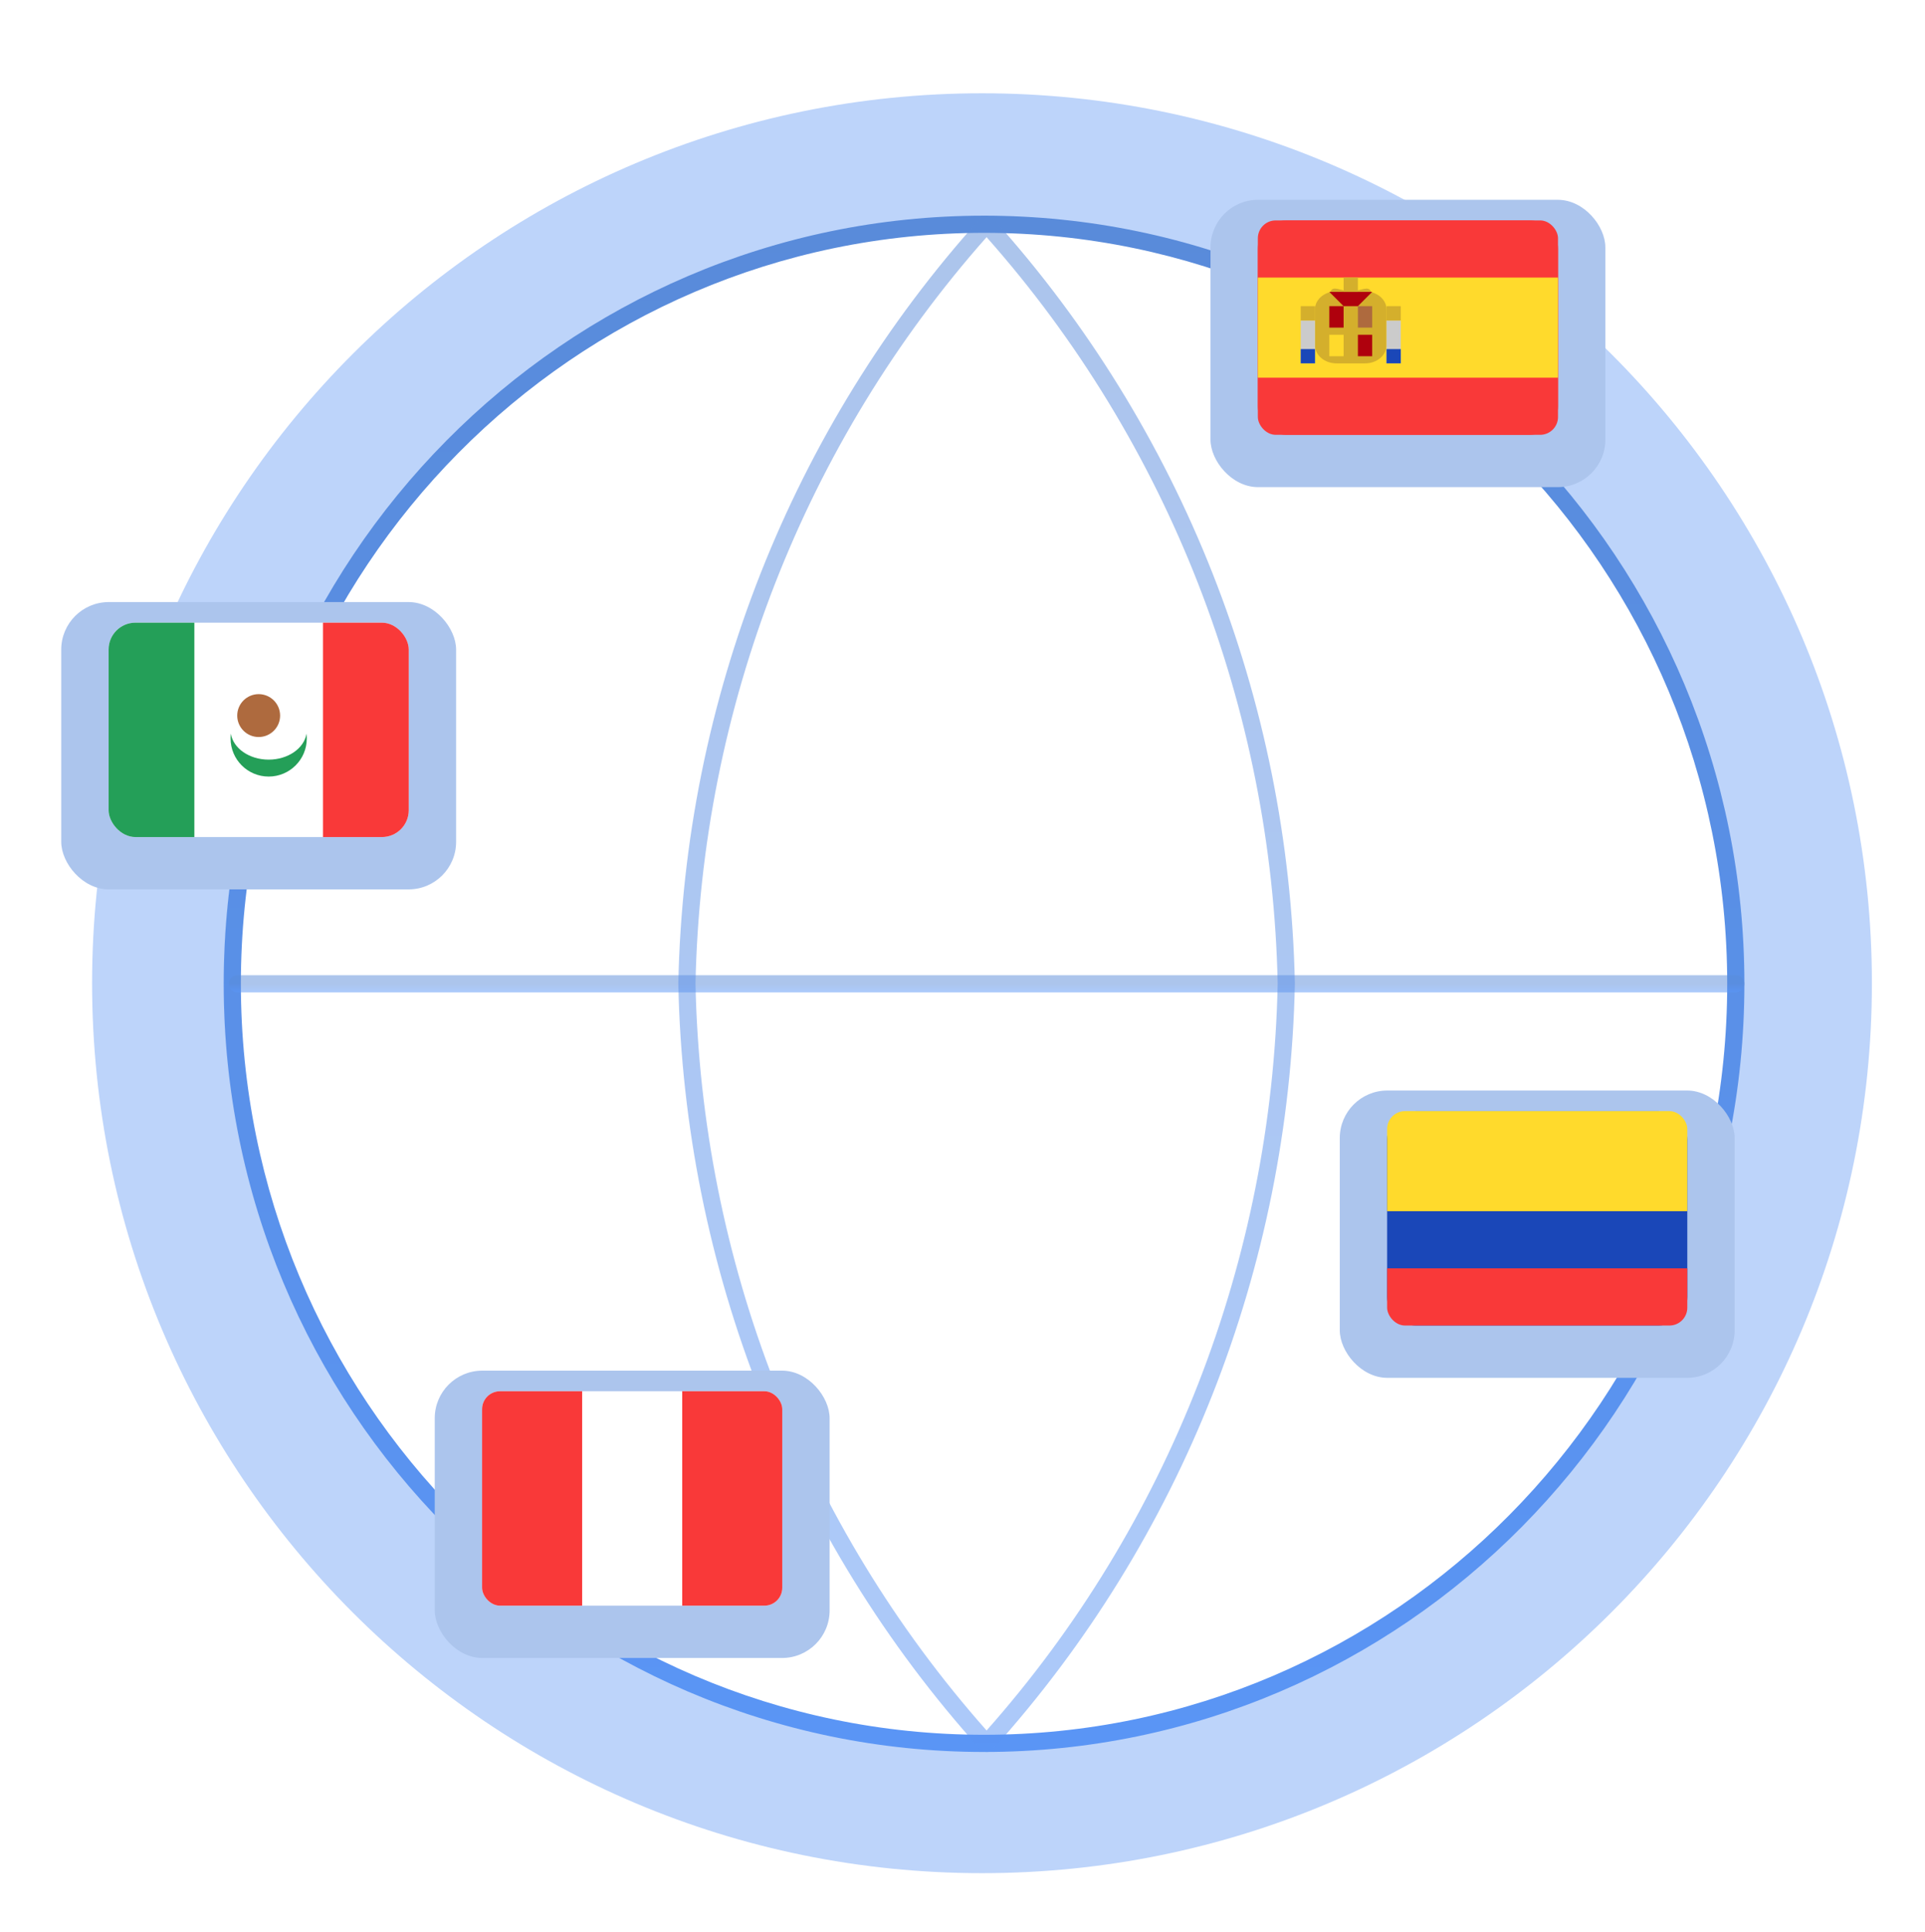 <svg width="268" height="269" viewBox="0 0 268 269" fill="none" xmlns="http://www.w3.org/2000/svg">
<path d="M136.715 251.587C200.066 251.587 251.422 200.231 251.422 136.88C251.422 73.529 200.066 22.173 136.715 22.173C73.364 22.173 22.008 73.529 22.008 136.88C22.008 200.231 73.364 251.587 136.715 251.587Z" fill="white" stroke="#BDD4FA" stroke-width="18.373"/>
<path fill-rule="evenodd" clip-rule="evenodd" d="M136.999 32.416C79.869 32.416 33.535 79.212 33.535 136.963C33.535 194.714 79.869 241.509 136.999 241.509C194.13 241.509 240.464 194.714 240.464 136.963C240.464 79.212 194.13 32.416 136.999 32.416ZM31.143 136.963C31.143 77.914 78.525 30.024 136.999 30.024C195.474 30.024 242.856 77.914 242.856 136.963C242.856 196.012 195.474 243.902 136.999 243.902C78.525 243.902 31.143 196.012 31.143 136.963Z" fill="url(#paint0_linear_58_37)"/>
<path opacity="0.5" fill-rule="evenodd" clip-rule="evenodd" d="M31.85 136.963C31.85 136.302 32.385 135.767 33.046 135.767H241.66C242.321 135.767 242.856 136.302 242.856 136.963C242.856 137.624 242.321 138.159 241.66 138.159H33.046C32.385 138.159 31.85 137.624 31.85 136.963Z" fill="url(#paint1_linear_58_37)"/>
<path opacity="0.5" fill-rule="evenodd" clip-rule="evenodd" d="M137.353 30.024C137.692 30.024 138.015 30.168 138.242 30.42C164.526 59.59 179.46 97.444 180.272 136.938C180.272 136.946 180.272 136.953 180.272 136.961C180.272 136.97 180.272 136.978 180.272 136.987C179.46 176.482 164.526 214.335 138.242 243.506C138.015 243.758 137.692 243.902 137.353 243.902C137.014 243.902 136.692 243.758 136.465 243.506C110.181 214.335 95.246 176.482 94.435 136.987C94.434 136.971 94.434 136.955 94.435 136.938C95.246 97.444 110.181 59.59 136.465 30.42C136.692 30.168 137.014 30.024 137.353 30.024ZM96.827 136.963C97.623 175.43 112.014 212.312 137.353 240.91C162.692 212.312 177.083 175.43 177.88 136.963C177.083 98.496 162.692 61.614 137.353 33.016C112.014 61.614 97.623 98.496 96.827 136.963Z" fill="url(#paint2_linear_58_37)"/>
<g filter="url(#filter0_d_58_37)">
<rect x="168.525" y="25.61" width="54.975" height="40" rx="6.622" fill="#ACC5ED"/>
</g>
<g clip-path="url(#clip0_58_37)">
<rect x="175.118" y="30.685" width="41.79" height="29.85" rx="2.487" fill="#F93939"/>
<path d="M212.928 30.685H179.098C176.9 30.685 175.118 32.467 175.118 34.665V56.554C175.118 58.753 176.9 60.535 179.098 60.535H212.928C215.126 60.535 216.908 58.753 216.908 56.554V34.665C216.908 32.467 215.126 30.685 212.928 30.685Z" fill="#F93939"/>
<path fill-rule="evenodd" clip-rule="evenodd" d="M175.118 38.645H216.908V52.575H175.118V38.645Z" fill="#FFDA2C"/>
<path fill-rule="evenodd" clip-rule="evenodd" d="M193.028 43.066V48.081C193.028 49.474 191.69 50.589 190.043 50.589H186.063C184.419 50.584 183.078 49.464 183.078 48.077V43.062C183.078 41.924 183.969 40.973 185.195 40.664C185.565 39.63 186.703 40.557 188.053 40.557C189.41 40.557 190.54 39.636 190.91 40.666C192.132 40.983 193.028 41.936 193.028 43.066Z" fill="#D4AF2C"/>
<path fill-rule="evenodd" clip-rule="evenodd" d="M193.028 44.614H195.018V50.584H193.028V44.614ZM181.088 44.614H183.078V50.584H181.088V44.614Z" fill="#CBCBCB"/>
<path fill-rule="evenodd" clip-rule="evenodd" d="M193.028 48.594H195.018V50.584H193.028V48.594ZM181.088 48.594H183.078V50.584H181.088V48.594Z" fill="#1A47B8"/>
<path fill-rule="evenodd" clip-rule="evenodd" d="M193.028 42.625H195.018V44.615H193.028V42.625ZM181.088 42.625H183.078V44.615H181.088V42.625Z" fill="#D4AF2C"/>
<path fill-rule="evenodd" clip-rule="evenodd" d="M185.068 42.625H187.058V45.61H185.068V42.625ZM189.048 46.605H191.038V49.59H189.048V46.605Z" fill="#AF010D"/>
<path fill-rule="evenodd" clip-rule="evenodd" d="M189.048 42.625H191.038V45.61H189.048V42.625Z" fill="#AE6A3E"/>
<path fill-rule="evenodd" clip-rule="evenodd" d="M185.068 46.605H187.058V49.59H185.068V46.605Z" fill="#FFDA2C"/>
<path fill-rule="evenodd" clip-rule="evenodd" d="M187.058 42.624L185.068 40.635H191.038L189.048 42.624H187.058Z" fill="#AF010D"/>
<path fill-rule="evenodd" clip-rule="evenodd" d="M187.058 38.645H189.048V40.635H187.058V38.645Z" fill="#D4AF2C"/>
</g>
<g filter="url(#filter1_d_58_37)">
<rect x="60.525" y="188.61" width="54.975" height="40" rx="6.622" fill="#ACC5ED"/>
</g>
<g clip-path="url(#clip1_58_37)">
<rect x="67.118" y="193.685" width="41.79" height="29.85" rx="2.487" fill="white"/>
<path fill-rule="evenodd" clip-rule="evenodd" d="M67.118 193.685H81.048V223.535H67.118V193.685ZM94.978 193.685H108.908V223.535H94.978V193.685Z" fill="#F93939"/>
</g>
<g filter="url(#filter2_d_58_37)">
<rect x="186.525" y="149.61" width="54.975" height="40" rx="6.622" fill="#ACC5ED"/>
</g>
<g clip-path="url(#clip2_58_37)">
<path d="M230.928 154.685H197.098C194.9 154.685 193.118 156.466 193.118 158.665V180.555C193.118 182.753 194.9 184.535 197.098 184.535H230.928C233.126 184.535 234.908 182.753 234.908 180.555V158.665C234.908 156.466 233.126 154.685 230.928 154.685Z" fill="#1A47B8"/>
<path fill-rule="evenodd" clip-rule="evenodd" d="M193.118 154.685H234.908V168.615H193.118V154.685Z" fill="#FFDA2C"/>
<path fill-rule="evenodd" clip-rule="evenodd" d="M193.118 176.575H234.908V184.535H193.118V176.575Z" fill="#F93939"/>
</g>
<g filter="url(#filter3_d_58_37)">
<rect x="8.525" y="81.61" width="54.975" height="40" rx="6.622" fill="#ACC5ED"/>
</g>
<g clip-path="url(#clip3_58_37)">
<rect x="15.121" y="86.687" width="41.783" height="29.845" rx="3.731" fill="white"/>
<rect x="44.966" y="86.687" width="11.938" height="29.845" fill="#F93939"/>
<rect x="15.121" y="86.687" width="11.938" height="29.845" fill="#249F58"/>
<path fill-rule="evenodd" clip-rule="evenodd" d="M42.67 102.142C42.697 102.359 42.711 102.58 42.711 102.804C42.711 105.734 40.335 108.11 37.405 108.11C34.475 108.11 32.1 105.734 32.1 102.804C32.1 102.58 32.114 102.359 32.141 102.14C32.468 104.178 34.699 105.752 37.405 105.752C40.111 105.752 42.343 104.177 42.67 102.14V102.142Z" fill="#249F58"/>
<circle cx="36.012" cy="99.62" r="2.985" fill="#AE6A3E"/>
</g>
<defs>
<filter id="filter0_d_58_37" x="166.318" y="25.61" width="59.39" height="44.415" filterUnits="userSpaceOnUse" color-interpolation-filters="sRGB">
<feFlood flood-opacity="0" result="BackgroundImageFix"/>
<feColorMatrix in="SourceAlpha" type="matrix" values="0 0 0 0 0 0 0 0 0 0 0 0 0 0 0 0 0 0 127 0" result="hardAlpha"/>
<feOffset dy="2.207"/>
<feGaussianBlur stdDeviation="1.104"/>
<feComposite in2="hardAlpha" operator="out"/>
<feColorMatrix type="matrix" values="0 0 0 0 0 0 0 0 0 0 0 0 0 0 0 0 0 0 0.1 0"/>
<feBlend mode="normal" in2="BackgroundImageFix" result="effect1_dropShadow_58_37"/>
<feBlend mode="normal" in="SourceGraphic" in2="effect1_dropShadow_58_37" result="shape"/>
</filter>
<filter id="filter1_d_58_37" x="58.318" y="188.61" width="59.39" height="44.415" filterUnits="userSpaceOnUse" color-interpolation-filters="sRGB">
<feFlood flood-opacity="0" result="BackgroundImageFix"/>
<feColorMatrix in="SourceAlpha" type="matrix" values="0 0 0 0 0 0 0 0 0 0 0 0 0 0 0 0 0 0 127 0" result="hardAlpha"/>
<feOffset dy="2.207"/>
<feGaussianBlur stdDeviation="1.104"/>
<feComposite in2="hardAlpha" operator="out"/>
<feColorMatrix type="matrix" values="0 0 0 0 0 0 0 0 0 0 0 0 0 0 0 0 0 0 0.1 0"/>
<feBlend mode="normal" in2="BackgroundImageFix" result="effect1_dropShadow_58_37"/>
<feBlend mode="normal" in="SourceGraphic" in2="effect1_dropShadow_58_37" result="shape"/>
</filter>
<filter id="filter2_d_58_37" x="184.318" y="149.61" width="59.39" height="44.415" filterUnits="userSpaceOnUse" color-interpolation-filters="sRGB">
<feFlood flood-opacity="0" result="BackgroundImageFix"/>
<feColorMatrix in="SourceAlpha" type="matrix" values="0 0 0 0 0 0 0 0 0 0 0 0 0 0 0 0 0 0 127 0" result="hardAlpha"/>
<feOffset dy="2.207"/>
<feGaussianBlur stdDeviation="1.104"/>
<feComposite in2="hardAlpha" operator="out"/>
<feColorMatrix type="matrix" values="0 0 0 0 0 0 0 0 0 0 0 0 0 0 0 0 0 0 0.1 0"/>
<feBlend mode="normal" in2="BackgroundImageFix" result="effect1_dropShadow_58_37"/>
<feBlend mode="normal" in="SourceGraphic" in2="effect1_dropShadow_58_37" result="shape"/>
</filter>
<filter id="filter3_d_58_37" x="6.318" y="81.61" width="59.39" height="44.415" filterUnits="userSpaceOnUse" color-interpolation-filters="sRGB">
<feFlood flood-opacity="0" result="BackgroundImageFix"/>
<feColorMatrix in="SourceAlpha" type="matrix" values="0 0 0 0 0 0 0 0 0 0 0 0 0 0 0 0 0 0 127 0" result="hardAlpha"/>
<feOffset dy="2.207"/>
<feGaussianBlur stdDeviation="1.104"/>
<feComposite in2="hardAlpha" operator="out"/>
<feColorMatrix type="matrix" values="0 0 0 0 0 0 0 0 0 0 0 0 0 0 0 0 0 0 0.1 0"/>
<feBlend mode="normal" in2="BackgroundImageFix" result="effect1_dropShadow_58_37"/>
<feBlend mode="normal" in="SourceGraphic" in2="effect1_dropShadow_58_37" result="shape"/>
</filter>
<linearGradient id="paint0_linear_58_37" x1="136.999" y1="31.22" x2="136.999" y2="242.705" gradientUnits="userSpaceOnUse">
<stop stop-color="#598BDA"/>
<stop offset="1" stop-color="#5A95F5"/>
</linearGradient>
<linearGradient id="paint1_linear_58_37" x1="137.353" y1="136.963" x2="137.353" y2="137.963" gradientUnits="userSpaceOnUse">
<stop stop-color="#598BDA"/>
<stop offset="1" stop-color="#5A95F5"/>
</linearGradient>
<linearGradient id="paint2_linear_58_37" x1="137.353" y1="31.22" x2="137.353" y2="242.705" gradientUnits="userSpaceOnUse">
<stop stop-color="#598BDA"/>
<stop offset="1" stop-color="#5A95F5"/>
</linearGradient>
<clipPath id="clip0_58_37">
<rect x="175.118" y="30.685" width="41.79" height="29.85" rx="2.487" fill="white"/>
</clipPath>
<clipPath id="clip1_58_37">
<rect x="67.118" y="193.685" width="41.79" height="29.85" rx="2.487" fill="white"/>
</clipPath>
<clipPath id="clip2_58_37">
<rect x="193.118" y="154.685" width="41.79" height="29.85" rx="2.487" fill="white"/>
</clipPath>
<clipPath id="clip3_58_37">
<rect x="15.121" y="86.687" width="41.783" height="29.845" rx="3.731" fill="white"/>
</clipPath>
</defs>
</svg>
